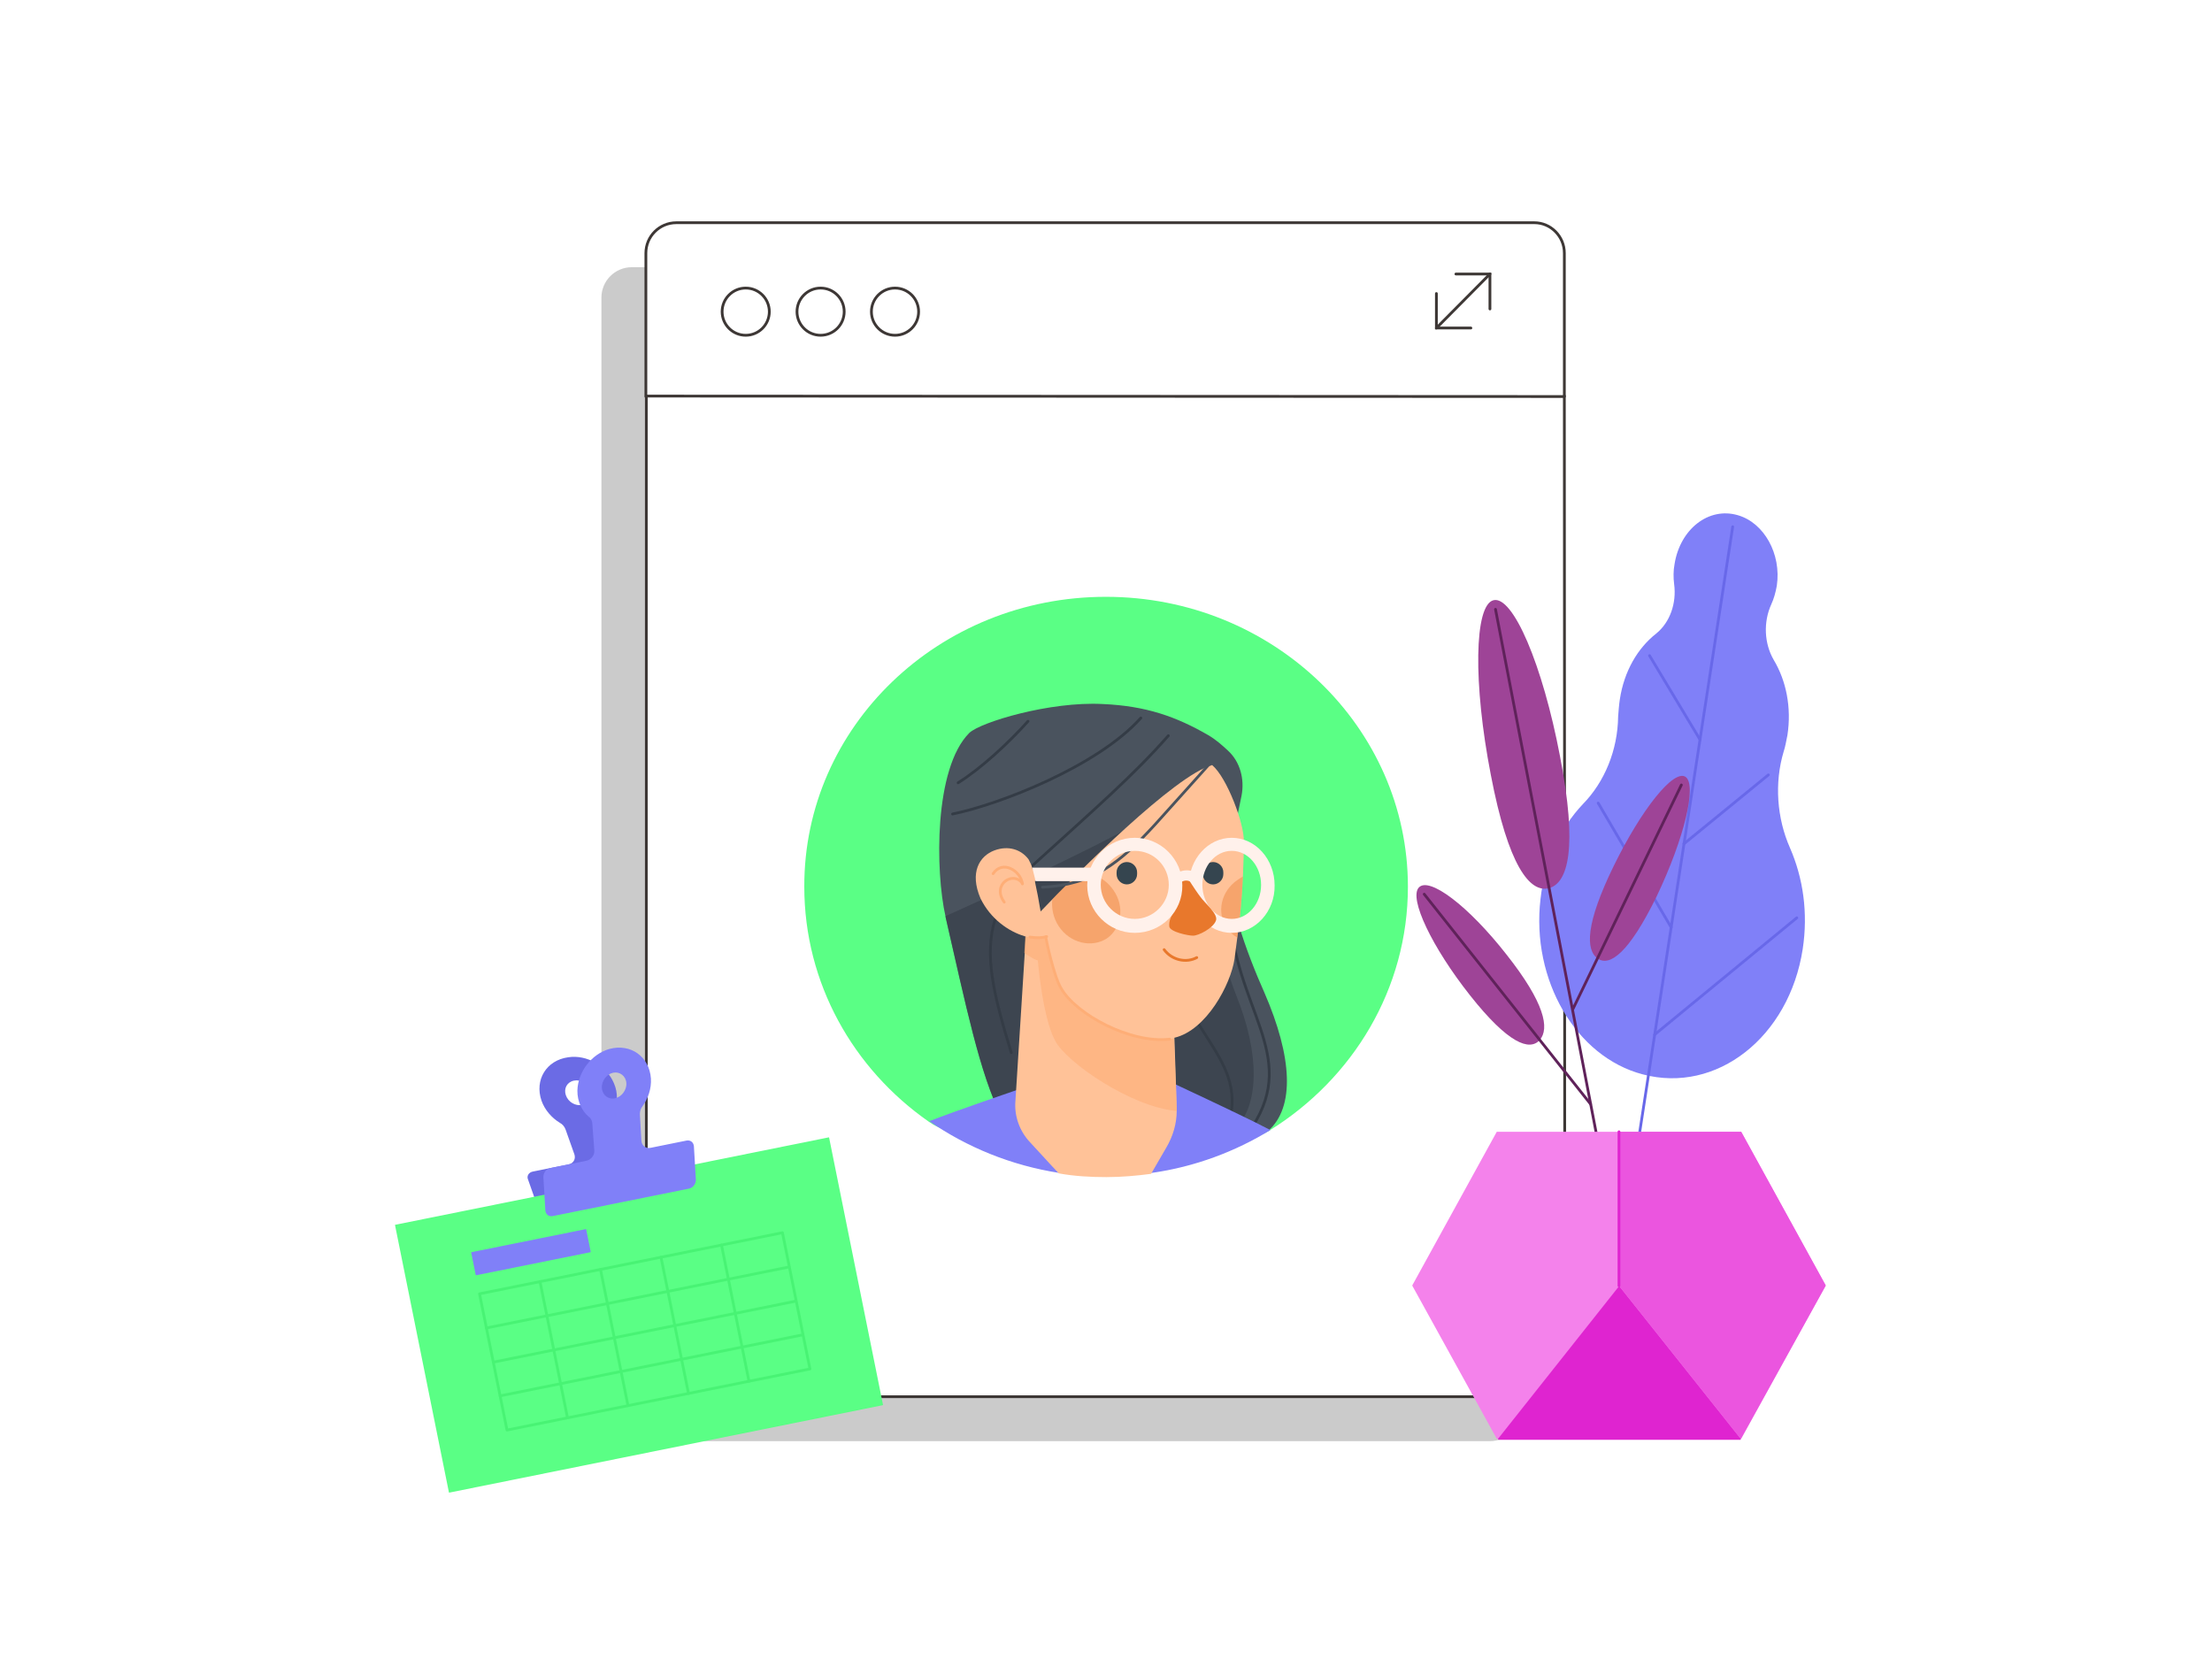 <svg xmlns="http://www.w3.org/2000/svg" width="884" height="663" viewBox="0 0 884 663" fill="none"><path opacity="0.41" d="M258.117 546.749V106.782H252.498C245.785 106.782 240.349 112.224 240.349 118.931V176.242V563.793C240.349 570.506 245.785 575.943 252.498 575.943H595.435C602.148 575.943 607.59 570.506 607.59 563.793V558.174H269.36C263.194 557.81 258.117 552.732 258.117 546.749Z" fill="#7F7F7F"></path><path d="M258.117 546.019C258.117 552.732 263.559 558.174 270.272 558.174H613.209C619.921 558.174 625.358 552.732 625.358 546.019L625.176 158.468L258.299 158.286V546.019H258.117Z" stroke="#3D3735" stroke-width="1.105" stroke-linecap="round"></path><path d="M625.176 158.468V101.163C625.176 94.45 619.739 89.008 613.209 89.008H270.272C263.559 89.008 258.117 94.45 258.117 101.163V158.468" stroke="#3D3735" stroke-width="1.105" stroke-linecap="round"></path><path d="M357.683 133.987C362.888 133.987 367.114 129.76 367.114 124.556C367.114 119.351 362.888 115.124 357.683 115.124C352.478 115.124 348.252 119.351 348.252 124.556C348.252 129.76 352.478 133.987 357.683 133.987Z" stroke="#3D3735" stroke-width="1.105" stroke-linecap="round"></path><path d="M327.942 133.987C333.146 133.987 337.373 129.76 337.373 124.556C337.373 119.351 333.146 115.124 327.942 115.124C322.737 115.124 318.511 119.351 318.511 124.556C318.511 129.76 322.737 133.987 327.942 133.987Z" stroke="#3D3735" stroke-width="1.105" stroke-linecap="round"></path><path d="M298.018 133.987C303.223 133.987 307.45 129.76 307.45 124.556C307.45 119.351 303.223 115.124 298.018 115.124C292.814 115.124 288.587 119.351 288.587 124.556C288.587 129.76 292.814 133.987 298.018 133.987Z" stroke="#3D3735" stroke-width="1.105" stroke-linecap="round"></path><path d="M581.832 109.505H595.435V123.467" stroke="#3D3735" stroke-width="1.105" stroke-linecap="round"></path><path d="M587.821 131.086H574.036V117.301" stroke="#3D3735" stroke-width="1.105" stroke-linecap="round"></path><path d="M574.036 131.086L595.435 109.505" stroke="#3D3735" stroke-width="1.105" stroke-linecap="round"></path><path d="M441.95 238.509C508.637 238.509 562.655 290.482 562.655 354.373C562.655 395.165 540.676 431.116 507.333 451.796C488.52 463.531 465.978 438.569 441.95 438.569C415.496 438.569 390.91 462.227 371.164 448.254C340.986 427.204 321.428 392.932 321.428 354.373C321.246 290.295 375.263 238.509 441.95 238.509Z" fill="#5AFF85"></path><path d="M506.775 451.978C505.654 452.912 495.598 452.166 492.99 451.978C492.615 451.978 492.244 451.978 492.244 451.978C492.244 451.978 411.773 447.884 400.225 446.392C391.468 428.884 386.065 402.06 377.871 366.479C377.871 366.479 377.871 366.479 377.871 366.291C373.772 348.224 373.214 307.057 387.369 292.902C391.844 288.615 419.596 280.233 440.646 281.355C457.967 282.095 470.078 286.383 482.929 293.831C486.095 295.698 488.52 297.93 490.753 299.98C495.598 304.45 497.46 311.345 496.156 318.047L491.128 342.451C489.079 356.235 498.388 381.197 505.283 396.656C516.46 422.364 517.576 442.481 506.775 451.978Z" fill="#4A535E"></path><path opacity="0.6" d="M492.99 451.796C492.614 451.796 492.244 451.796 492.244 451.796C492.244 451.796 411.773 447.696 400.225 446.204C391.468 428.696 386.065 401.872 377.871 366.291C377.871 366.291 377.871 366.291 377.871 366.109C386.811 362.197 438.967 338.351 454.431 328.854L484.421 339.655C482.559 353.44 486.471 378.59 494.106 397.96C503.233 420.497 503.791 441.923 492.99 451.796Z" fill="#343C46"></path><path d="M467.094 378.402C472.686 415.657 501.93 423.48 489.261 454.404" stroke="#343C46" stroke-width="1.105" stroke-linecap="round" stroke-linejoin="round"></path><path d="M419.966 373.374C419.966 373.374 394.076 446.762 444 468.183" stroke="#343C46" stroke-width="1.105" stroke-linecap="round" stroke-linejoin="round"></path><path d="M491.311 363.313C493.36 403.176 519.068 421.243 500.626 450.116" stroke="#343C46" stroke-width="1.105" stroke-linecap="round" stroke-linejoin="round"></path><path d="M404.137 420.684C397.06 397.59 393.148 381.38 397.8 367.037" stroke="#343C46" stroke-width="1.105" stroke-linecap="round" stroke-linejoin="round"></path><path d="M412.519 345.992C438.597 322.334 452.939 309.853 466.912 294.018" stroke="#343C46" stroke-width="1.105" stroke-linecap="round" stroke-linejoin="round"></path><path d="M371.352 448.066C386.44 458.498 404.137 465.763 423.32 468.746C429.469 469.675 435.801 463.343 442.32 463.343C448.282 463.343 454.243 469.675 460.205 468.746C477.526 466.321 493.736 460.177 507.703 451.608C493.918 444.343 446.05 422.364 446.05 422.364C446.05 422.364 394.076 439.315 371.352 448.066Z" fill="#8080F8"></path><path d="M497.084 336.301C497.084 341.147 496.902 345.804 496.714 350.274C496.344 358.655 495.598 366.854 494.476 374.678C494.106 377.468 493.736 380.264 493.36 383.242C491.868 393.303 482.183 411.745 469.332 414.723L470.26 442.293C470.26 442.851 470.26 443.409 470.26 443.967C470.26 449 468.774 454.028 466.166 458.498L460.017 469.117C454.243 469.862 448.282 470.421 442.138 470.421C435.801 470.421 429.281 470.05 423.137 468.929C419.226 464.835 415.126 460.177 411.773 456.636C407.491 452.166 405.253 446.017 405.811 439.873L409.535 380.822L409.911 374.302C409.723 374.302 409.535 374.114 409.353 374.114C403.203 372.252 395.938 367.412 391.844 359.031C387.369 348.6 391.468 342.08 397.43 339.843C403.015 337.793 408.049 339.472 411.027 343.384C411.585 344.5 412.331 345.804 412.518 346.92C412.706 347.854 414.751 348.782 414.938 349.716C415.126 350.644 413.447 351.39 413.634 352.511C414.38 355.86 415.126 359.771 415.872 364.247C430.773 348.6 469.52 309.853 484.421 305.753C490.382 310.781 497.272 329.224 497.084 336.301Z" fill="#FFC298"></path><path d="M450.332 353.44C448.094 353.44 446.232 351.578 446.232 349.34V348.6C446.232 346.362 448.094 344.5 450.332 344.5C452.569 344.5 454.431 346.362 454.431 348.6V349.34C454.431 351.578 452.569 353.44 450.332 353.44Z" fill="#35454F"></path><path opacity="0.6" d="M470.26 442.293C470.26 442.851 470.26 443.409 470.26 443.967C452.194 442.481 426.116 424.596 421.646 415.845C416.618 406.529 414.751 383.805 414.751 383.805C413.077 383.429 411.027 381.938 409.353 380.822L409.723 374.302L411.402 374.678C414.01 375.048 416.242 375.048 417.922 374.49C418.104 375.606 421.088 390.137 424.066 394.982C430.027 405.413 451.823 417.149 467.47 415.281C468.398 415.099 468.586 415.099 469.144 414.911L470.26 442.293Z" fill="#FEAE77"></path><path d="M417.922 374.49C418.104 375.606 421.088 390.137 424.066 394.982C430.027 405.413 451.823 417.149 467.47 415.281" stroke="#FEAE77" stroke-width="1.105" stroke-linecap="round"></path><path opacity="0.4" d="M420.53 359.401C420.154 362.943 420.9 366.854 423.138 370.203C427.607 376.91 436.177 378.96 442.32 375.048C448.282 370.948 449.586 362.197 444.928 355.677C441.575 350.832 436.177 348.412 431.143 348.97C427.232 352.694 423.508 356.048 420.53 359.401Z" fill="#E8782C"></path><path opacity="0.4" d="M496.714 350.274C496.344 358.655 495.598 366.854 494.476 374.678C492.802 373.744 491.311 372.44 490.195 370.766C486.095 364.617 487.957 356.048 494.664 351.578C495.41 351.02 496.156 350.644 496.714 350.274Z" fill="#E8782C"></path><path d="M484.791 303.704C484.791 303.704 473.432 316.373 461.697 329.412C447.536 344.87 436.735 353.628 416.618 354.556" stroke="#4A535E" stroke-width="1.105" stroke-linecap="round" stroke-linejoin="round"></path><path d="M484.791 353.44C482.559 353.44 480.691 351.578 480.691 349.34V348.6C480.691 346.362 482.559 344.5 484.791 344.5C487.029 344.5 488.89 346.362 488.89 348.6V349.34C488.89 351.578 487.029 353.44 484.791 353.44Z" fill="#35454F"></path><path d="M380.667 325.312C399.104 321.588 438.596 306.311 455.917 286.941" stroke="#343C46" stroke-width="1.105" stroke-linecap="round" stroke-linejoin="round"></path><path d="M382.899 312.831C391.844 307.245 402.833 297.184 410.839 288.245" stroke="#343C46" stroke-width="1.105" stroke-linecap="round" stroke-linejoin="round"></path><path d="M465.232 379.518C468.398 383.805 474.172 384.921 478.271 382.684" stroke="#E8782C" stroke-width="1.105" stroke-linecap="round"></path><path d="M492.244 372.81C482.741 372.81 475.106 364.247 475.106 353.815C475.106 343.384 482.741 334.815 492.244 334.815C501.742 334.815 509.383 343.384 509.383 353.815C509.565 364.247 501.742 372.81 492.244 372.81ZM492.244 340.031C485.725 340.031 480.509 346.174 480.509 353.628C480.509 361.075 485.725 367.225 492.244 367.225C498.764 367.225 503.979 361.075 503.979 353.628C503.979 346.174 498.764 340.031 492.244 340.031Z" fill="#FFF1EB"></path><path d="M471.564 352.882C471.752 351.766 471.94 351.208 472.128 350.644C472.498 349.528 473.99 349.528 474.548 350.644C476.41 353.816 479.017 357.539 479.763 358.468C481.437 360.893 487.029 365.363 485.913 367.971C484.791 370.949 479.017 373.932 476.78 373.932C474.918 373.932 467.47 372.44 467.282 370.203C467.094 367.971 468.028 366.291 468.956 364.429C469.144 364.429 471.194 357.727 471.564 352.882Z" fill="#E8782C"></path><path d="M453.497 372.81C443.066 372.81 434.497 364.247 434.497 353.815C434.497 343.384 443.066 334.815 453.497 334.815C463.929 334.815 472.498 343.384 472.498 353.815C472.686 364.247 464.116 372.81 453.497 372.81ZM453.497 340.031C446.05 340.031 439.9 346.174 439.9 353.628C439.9 361.075 446.05 367.225 453.497 367.225C460.951 367.225 467.094 361.075 467.094 353.628C467.094 346.174 461.133 340.031 453.497 340.031Z" fill="#FFF1EB"></path><path d="M470.26 353.628C469.702 353.628 469.144 353.44 468.774 352.882C468.028 351.948 468.028 350.644 468.956 349.904C472.128 347.108 476.597 347.108 479.388 349.904C480.133 350.644 480.133 351.948 479.388 352.882C478.647 353.628 477.343 353.628 476.41 352.882C475.106 351.578 473.056 351.578 471.564 352.882C471.382 353.44 470.824 353.628 470.26 353.628Z" fill="#FFF1EB"></path><path d="M411.585 374.49C414.193 374.86 416.43 374.86 418.104 374.302H418.292" stroke="#FEAE77" stroke-width="1.105" stroke-linecap="round"></path><path d="M408.607 353.252C407.861 347.854 400.596 343.567 396.872 349.158" stroke="#FEAE77" stroke-width="1.105" stroke-linecap="round"></path><path d="M408.607 353.07C405.065 347.854 396.126 353.44 401.341 360.517" stroke="#FEAE77" stroke-width="1.105" stroke-linecap="round"></path><path d="M440.271 349.34C440.271 350.832 438.967 352.136 437.481 352.136H413.822C413.447 350.086 412.889 348.412 412.519 346.732H437.481C439.155 346.55 440.271 347.854 440.271 349.34Z" fill="#FFF1EB"></path><path d="M715.344 338.843C710.09 326.975 709.073 312.897 712.802 300.427C713.482 298.416 713.819 296.201 714.327 293.786C716.024 282.725 713.819 272.062 708.902 263.819C705.001 257.178 704.664 248.531 707.885 241.492C708.902 239.277 709.581 236.862 710.09 234.05C711.957 221.376 705.001 208.906 694.487 205.889C682.791 202.469 671.426 211.519 669.221 225.398C668.713 228.011 668.713 230.829 669.05 233.442C670.072 241.089 667.359 248.73 661.928 253.155C654.47 258.99 649.044 268.244 647.348 279.504C647.005 281.72 646.839 284.134 646.668 286.344C646.497 299.825 641.243 312.494 632.596 321.345C623.607 330.798 617.33 344.075 615.634 359.363C611.905 391.546 629.712 422.32 656.503 429.359C686.012 437.204 715.007 414.474 720.432 379.275C722.637 364.794 720.604 350.915 715.344 338.843Z" fill="#8080F8"></path><path d="M692.454 210.514L648.701 495.338" stroke="#6868E9" stroke-width="1.105" stroke-linecap="round" stroke-linejoin="round"></path><path d="M679.398 295.599L659.215 262.007" stroke="#6868E9" stroke-width="1.105" stroke-linecap="round" stroke-linejoin="round"></path><path d="M667.868 370.628L638.701 320.942" stroke="#6868E9" stroke-width="1.105" stroke-linecap="round" stroke-linejoin="round"></path><path d="M661.254 413.469L718.062 366.805" stroke="#6868E9" stroke-width="1.105" stroke-linecap="round" stroke-linejoin="round"></path><path d="M672.951 337.235L706.697 309.676" stroke="#6868E9" stroke-width="1.105" stroke-linecap="round" stroke-linejoin="round"></path><path d="M623.436 302.234C630.557 338.843 626.657 352.926 619.027 354.937C611.397 356.948 602.75 346.086 595.794 309.676C588.672 273.068 589.181 241.89 596.816 239.879C604.612 237.868 616.485 265.625 623.436 302.234Z" fill="#9E4497"></path><path d="M662.099 358.153C650.906 381.087 643.276 386.314 638.53 383.098C633.612 379.678 633.613 369.219 644.801 346.285C655.994 323.356 668.884 307.267 673.63 310.483C678.21 313.704 673.122 335.025 662.099 358.153Z" fill="#9E4497"></path><path d="M602.07 381.49C617.33 400.8 619.369 411.054 615.297 415.684C611.225 420.11 602.75 417.093 587.484 397.783C572.224 378.474 563.069 359.158 566.97 354.738C571.036 350.108 586.81 361.976 602.07 381.49Z" fill="#9E4497"></path><path d="M597.661 243.503L644.972 489.504" stroke="#5F225A" stroke-width="1.105" stroke-linecap="round" stroke-linejoin="round"></path><path d="M569.175 357.352L635.646 441.227" stroke="#5F225A" stroke-width="1.105" stroke-linecap="round" stroke-linejoin="round"></path><path d="M671.934 313.704L628.524 403.413" stroke="#5F225A" stroke-width="1.105" stroke-linecap="round" stroke-linejoin="round"></path><path d="M695.846 452.293H598.341H598.17L564.423 513.643V513.842L598.17 574.992C598.17 574.992 598.17 574.992 598.341 574.992H695.675H695.846L729.593 513.842V513.643L695.846 452.293Z" fill="#F482EB"></path><path d="M647.176 514.046C647.176 514.046 647.005 513.842 647.176 514.046C647.005 514.046 647.005 514.046 647.005 514.046L598.678 574.992V575.191L598.849 575.396H695.504C695.504 575.396 695.675 575.396 695.675 575.191V574.992L647.176 514.046Z" fill="#DF24D0"></path><path d="M647.005 513.842V452.492C647.005 452.293 647.005 452.293 647.176 452.293H695.675H695.846L729.593 513.643V513.842L695.846 574.788C695.846 574.788 695.846 574.788 695.675 574.788H695.504L647.005 513.842Z" fill="#EB55DF"></path><path d="M647.005 513.842V452.293" stroke="#DF24D0" stroke-width="1.105" stroke-linecap="round" stroke-linejoin="round"></path><path d="M253.128 460.1C251.283 460.47 249.139 459.365 248.581 457.558L245.023 447.519C244.614 446.453 244.758 445.271 245.166 444.42C246.818 441.204 247.111 436.922 245.332 432.862C242.404 425.961 234.57 421.397 227.111 422.519C218.326 423.712 213.575 431.585 216.398 439.851C217.729 443.613 220.47 446.713 223.757 448.735C224.829 449.287 225.608 450.287 226.011 451.354L229.575 461.393C230.133 463.199 229.138 464.94 227.293 465.31L212.895 468.211C211.237 468.548 210.387 470.061 211.055 471.465L215.541 484.194C216.028 485.636 217.763 486.631 219.426 486.294L221.271 485.924L262.41 468.023L261.404 464.001L253.128 460.1ZM229.382 431.856C232.15 431.298 234.995 433.027 235.923 435.724C236.846 438.414 235.448 441 232.68 441.558C229.912 442.116 227.067 440.387 226.138 437.696C225.21 435 226.614 432.414 229.382 431.856Z" fill="#6B6BE5"></path><path d="M157.882 489.681C157.844 489.493 157.844 489.493 158.026 489.454L331.135 454.547C331.318 454.509 331.318 454.509 331.356 454.696L352.871 561.362C352.904 561.55 352.904 561.55 352.722 561.583L179.612 596.496C179.43 596.534 179.43 596.534 179.391 596.346L157.882 489.681Z" fill="#5AFF85"></path><path d="M188.32 500.631C188.287 500.449 188.287 500.449 188.469 500.41L234.05 491.217C234.238 491.178 234.238 491.178 234.277 491.366L236.061 500.222C236.1 500.41 236.1 500.41 235.912 500.443L190.331 509.637C190.143 509.676 190.143 509.676 190.11 509.493L188.32 500.631Z" fill="#8080F8"></path><path d="M312.699 492.642L191.635 517.057L202.613 571.5L323.677 547.085L312.699 492.642Z" stroke="#48F374" stroke-width="1.105" stroke-linecap="round" stroke-linejoin="round"></path><path d="M199.856 557.843L320.737 533.466" stroke="#48F374" stroke-width="1.105" stroke-linecap="round" stroke-linejoin="round"></path><path d="M197.143 544.373L318.025 519.991" stroke="#48F374" stroke-width="1.105" stroke-linecap="round" stroke-linejoin="round"></path><path d="M194.386 530.715L315.268 506.339" stroke="#48F374" stroke-width="1.105" stroke-linecap="round" stroke-linejoin="round"></path><path d="M288.339 497.554L299.317 551.997" stroke="#48F374" stroke-width="1.105" stroke-linecap="round" stroke-linejoin="round"></path><path d="M264.161 502.432L275.14 556.876" stroke="#48F374" stroke-width="1.105" stroke-linecap="round" stroke-linejoin="round"></path><path d="M239.984 507.305L250.962 561.749" stroke="#48F374" stroke-width="1.105" stroke-linecap="round" stroke-linejoin="round"></path><path d="M215.812 512.184L226.79 566.622" stroke="#48F374" stroke-width="1.105" stroke-linecap="round" stroke-linejoin="round"></path><path d="M237.509 459.79C237.697 461.674 236.15 463.525 234.304 463.895L219.912 466.796C218.249 467.133 217.215 468.686 217.144 470.238L217.945 483.714C218.094 485.41 219.425 486.294 220.901 485.995L275.344 475.017C277.001 474.68 278.035 473.128 278.106 471.581L277.311 458.105C277.156 456.404 275.83 455.52 274.349 455.818L259.957 458.724C258.111 459.094 256.52 457.879 256.332 455.995L255.725 445.365C255.686 444.221 256.017 443 256.791 442.077C259.04 438.934 260.36 435.016 260.134 431.033C259.531 422.32 252.1 416.9 243.536 419.204C236.453 421.209 230.962 428.27 230.752 435.801C230.685 440.232 232.608 444.072 235.382 446.392C236.271 446.983 236.68 448.05 236.719 449.199L237.509 459.79ZM250.316 432.817C250.504 435.663 248.365 438.398 245.785 438.917C243.017 439.475 240.724 437.635 240.536 434.79C240.343 431.95 242.481 429.215 245.067 428.69C247.647 428.171 250.128 429.978 250.316 432.817Z" fill="#8080F8"></path></svg>